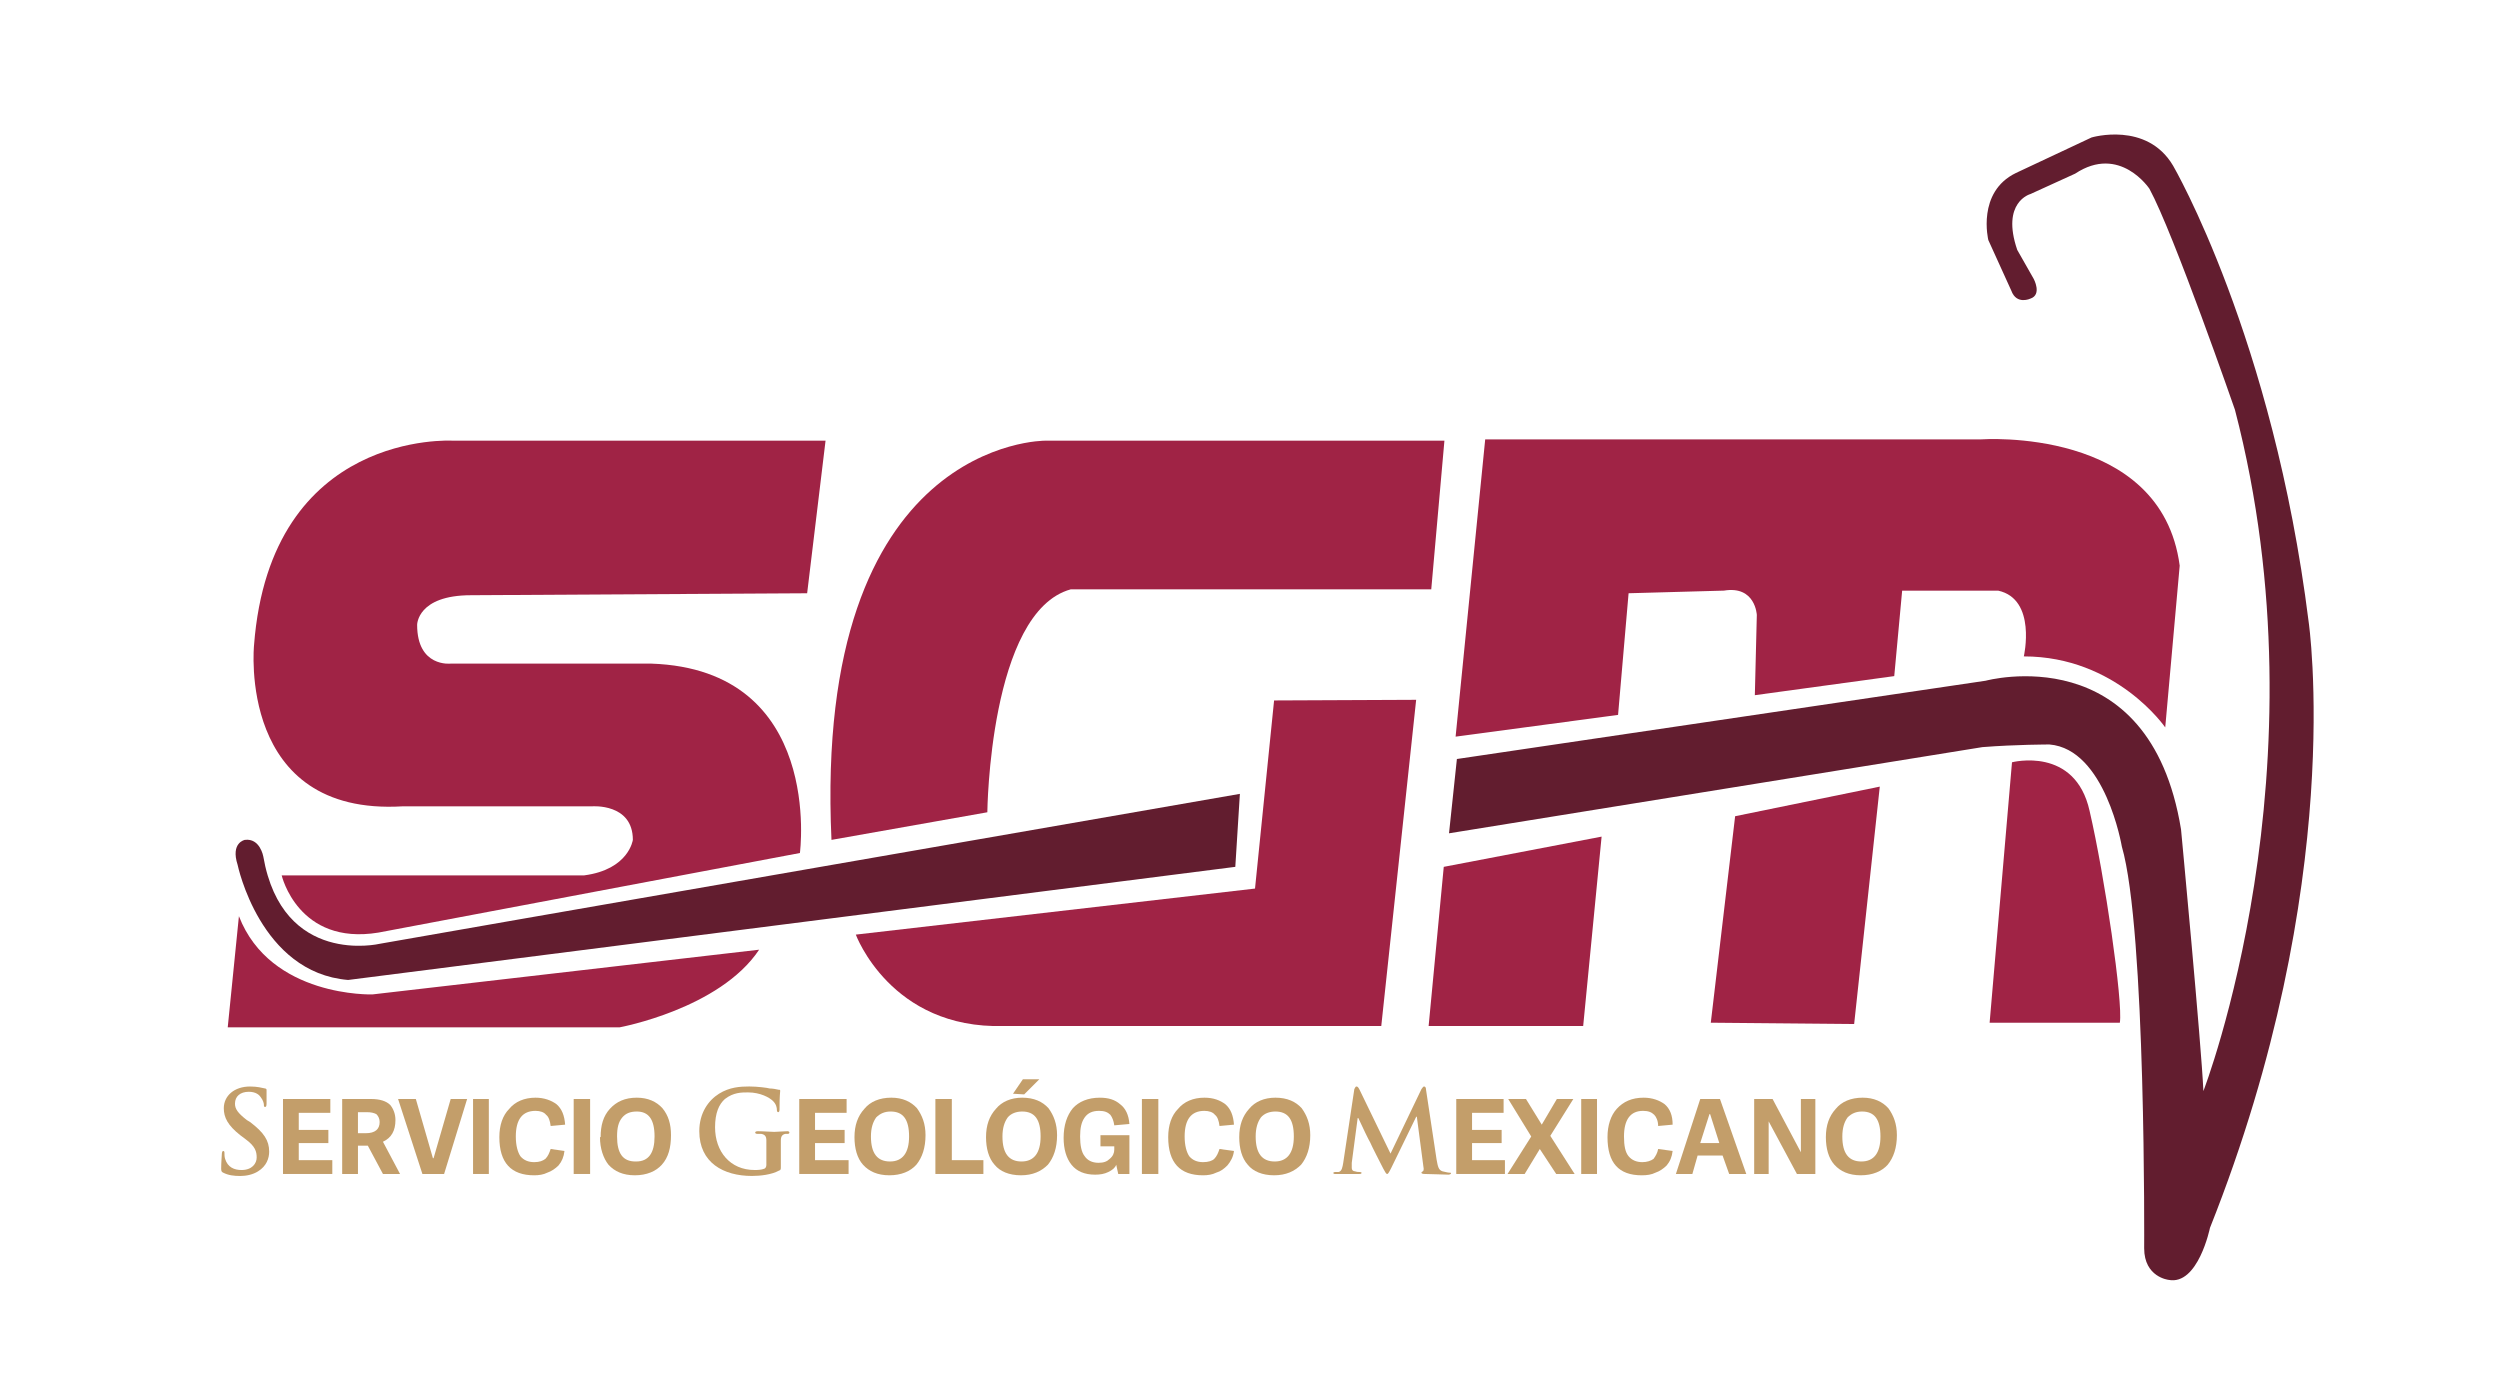 <?xml version="1.0" encoding="utf-8"?>
<!-- Generator: Adobe Illustrator 16.0.0, SVG Export Plug-In . SVG Version: 6.00 Build 0)  -->
<!DOCTYPE svg PUBLIC "-//W3C//DTD SVG 1.1//EN" "http://www.w3.org/Graphics/SVG/1.1/DTD/svg11.dtd">
<svg version="1.1" id="Capa_1" xmlns="http://www.w3.org/2000/svg" xmlns:xlink="http://www.w3.org/1999/xlink" x="0px" y="0px"
	 width="173px" height="95px" viewBox="0 0 173 95" enable-background="new 0 0 173 95" xml:space="preserve">
<g>
	<path fill-rule="evenodd" clip-rule="evenodd" fill="#A02345" d="M55.854,41.054l1.274-10.559H31.324
		c0,0-12.606-0.774-13.745,14.153c0,0-1.183,11.834,10.286,11.15h13.107c0,0,2.822-0.228,2.822,2.321c0,0-0.273,2.048-3.368,2.457
		H19.492c0,0,1.137,4.869,6.689,3.96l29.173-5.508c0,0,1.684-12.696-10.286-13.106h-13.88c0,0-2.322,0.273-2.322-2.685
		c0,0,0-2.048,3.732-2.048L55.854,41.054z"/>
	<path fill-rule="evenodd" clip-rule="evenodd" fill="#A02345" d="M16.533,63.399l-0.774,7.691h27.125c0,0,6.917-1.273,9.648-5.371
		l-26.76,3.095C25.772,68.814,18.718,69.043,16.533,63.399L16.533,63.399z"/>
	<path fill-rule="evenodd" clip-rule="evenodd" fill="#A02345" d="M99.043,40.78l0.911-10.285H72.329
		c0,0-16.065-0.137-14.791,27.625l10.786-1.911c0,0,0.136-13.881,5.779-15.429H99.043z"/>
	<path fill-rule="evenodd" clip-rule="evenodd" fill="#A02345" d="M88.167,48.471l-1.32,13.018l-27.625,3.186
		c0,0,2.412,6.554,10.24,6.325h26.122l2.414-22.573L88.167,48.471z"/>
	<path fill-rule="evenodd" clip-rule="evenodd" fill="#621D2F" d="M85.8,54.935c0,0-57.797,10.058-59.527,10.376
		c0,0-6.736,1.594-8.055-6.052c0,0-0.228-1.275-1.274-1.139c0,0-1.001,0.182-0.5,1.729c0,0,1.547,7.463,7.646,7.965l61.393-7.828
		L85.8,54.935z"/>
	<path fill-rule="evenodd" clip-rule="evenodd" fill="#A02345" d="M100.728,50.976l2.048-20.571h34.315
		c0,0,12.471-0.91,13.744,8.738l-1.001,11.194c0,0-3.368-4.914-9.785-4.914c0,0,0.91-3.96-1.776-4.551h-6.644l-0.547,5.915
		l-9.647,1.32l0.137-5.552c0,0-0.092-2.048-2.275-1.684l-6.599,0.182l-0.728,8.418L100.728,50.976z"/>
	<polygon fill-rule="evenodd" clip-rule="evenodd" fill="#A02345" points="99.908,59.986 98.861,70.999 109.556,70.999 
		110.831,57.894 	"/>
	<polygon fill-rule="evenodd" clip-rule="evenodd" fill="#A02345" points="118.387,70.771 120.071,56.482 130.081,54.434 
		128.307,70.862 	"/>
	<path fill-rule="evenodd" clip-rule="evenodd" fill="#A02345" d="M137.682,70.771l1.548-18.021c0,0,4.369-1.139,5.37,3.367
		c1.047,4.506,2.321,13.242,2.093,14.654H137.682z"/>
	<path fill-rule="evenodd" clip-rule="evenodd" fill="#621D2F" d="M100.272,57.665l0.545-5.142l36.592-5.417
		c0,0,11.331-3.095,13.518,10.285c0,0,1.41,14.927,1.548,18.112c0,0,8.646-22.345,2.183-47.147c0,0-4.232-12.198-5.917-15.292
		c0,0-2.048-3.095-5.142-1.047l-3.094,1.411c0,0-2.05,0.546-0.911,3.868l1.138,2.002c0,0,0.591,1.092-0.227,1.366
		c0,0-0.957,0.455-1.321-0.547l-1.592-3.504c0,0-0.82-3.322,1.91-4.642l5.234-2.458c0,0,3.822-1.138,5.643,1.957
		c0,0,6.918,11.878,9.376,31.539c0,0,2.684,18.068-6.826,41.96c0,0-0.82,4.005-2.868,3.597c0,0-1.685-0.183-1.685-2.185
		c0,0,0.137-22.027-1.547-27.808c0,0-1.137-6.736-5.006-7.055c0,0-2.321,0-4.641,0.183L100.272,57.665z"/>
	<path fill-rule="evenodd" clip-rule="evenodd" fill="#C39E6A" d="M15.441,81.147c-0.091-0.045-0.136-0.091-0.136-0.272
		c0-0.409,0.045-0.91,0.045-1c0-0.137,0.045-0.229,0.091-0.229c0.091,0,0.091,0.092,0.091,0.137c0,0.092,0,0.273,0.045,0.41
		c0.182,0.591,0.638,0.772,1.138,0.772c0.728,0,1.047-0.454,1.047-0.864c0-0.409-0.091-0.774-0.773-1.273l-0.365-0.274
		c-0.864-0.682-1.137-1.229-1.137-1.864c0-0.866,0.729-1.504,1.82-1.504c0.501,0,0.82,0.092,1.047,0.138
		c0.046,0,0.092,0.045,0.092,0.091c0,0.09,0,0.318,0,0.956c0,0.183-0.046,0.228-0.092,0.228c-0.091,0-0.091-0.045-0.091-0.137
		c0-0.091-0.045-0.318-0.227-0.547c-0.091-0.136-0.318-0.364-0.819-0.364c-0.592,0-0.956,0.319-0.956,0.82
		c0,0.363,0.183,0.638,0.819,1.137l0.227,0.136c0.956,0.73,1.32,1.275,1.32,2.05c0,0.455-0.181,1-0.773,1.364
		c-0.365,0.229-0.819,0.32-1.229,0.32C16.169,81.377,15.805,81.331,15.441,81.147L15.441,81.147z"/>
	<polygon fill-rule="evenodd" clip-rule="evenodd" fill="#C39E6A" points="20.674,80.283 22.996,80.283 22.996,81.239 
		19.583,81.239 19.583,76.051 22.859,76.051 22.859,77.008 20.674,77.008 20.674,78.19 22.723,78.19 22.723,79.101 20.674,79.101 	
		"/>
	<path fill-rule="evenodd" clip-rule="evenodd" fill="#C39E6A" d="M27.683,81.239H26.5l-1.046-1.957h-0.683v1.957h-1.092v-5.188
		h2.002c0.592,0,1.046,0.138,1.32,0.41c0.228,0.272,0.364,0.637,0.364,1.046c0,0.729-0.272,1.229-0.865,1.502L27.683,81.239z
		 M25.317,78.418c0.636,0,0.955-0.273,0.955-0.775c0-0.227-0.091-0.408-0.228-0.545c-0.182-0.09-0.364-0.136-0.682-0.136h-0.592
		v1.456H25.317L25.317,78.418z"/>
	<polygon fill-rule="evenodd" clip-rule="evenodd" fill="#C39E6A" points="29.23,81.239 27.547,76.051 28.776,76.051 29.958,80.147 
		30.004,80.147 31.188,76.051 32.325,76.051 30.732,81.239 	"/>
	<rect x="32.735" y="76.051" fill-rule="evenodd" clip-rule="evenodd" fill="#C39E6A" width="1.092" height="5.188"/>
	<path fill-rule="evenodd" clip-rule="evenodd" fill="#C39E6A" d="M36.967,81.331c-1.593,0-2.412-0.865-2.412-2.64
		c0-0.819,0.228-1.503,0.683-1.958c0.41-0.499,1.047-0.774,1.82-0.774c0.592,0,1.093,0.184,1.457,0.456
		c0.364,0.318,0.546,0.773,0.592,1.411l-1.001,0.092c-0.045-0.365-0.137-0.638-0.318-0.774c-0.137-0.182-0.41-0.273-0.729-0.273
		c-0.91,0-1.365,0.592-1.365,1.775c0,0.637,0.136,1.093,0.318,1.365c0.228,0.272,0.546,0.409,0.955,0.409
		c0.365,0,0.592-0.091,0.774-0.227c0.182-0.183,0.274-0.41,0.364-0.683l0.956,0.136c-0.045,0.41-0.182,0.729-0.41,1.001
		c-0.228,0.228-0.5,0.409-0.774,0.5C37.604,81.286,37.286,81.331,36.967,81.331L36.967,81.331z"/>
	<rect x="39.699" y="76.051" fill-rule="evenodd" clip-rule="evenodd" fill="#C39E6A" width="1.137" height="5.188"/>
	<path fill-rule="evenodd" clip-rule="evenodd" fill="#C39E6A" d="M41.564,78.691c0-0.819,0.182-1.457,0.638-1.958
		c0.455-0.499,1.046-0.774,1.865-0.774c0.774,0,1.365,0.275,1.775,0.73c0.41,0.499,0.591,1.09,0.591,1.864
		c0,0.865-0.182,1.548-0.636,2.048c-0.41,0.455-1.048,0.729-1.866,0.729c-0.819,0-1.411-0.274-1.821-0.729
		c-0.364-0.454-0.591-1.139-0.591-1.91H41.564z M44.022,80.375c0.865,0,1.273-0.592,1.273-1.729c0-1.184-0.409-1.729-1.229-1.729
		c-0.456,0-0.774,0.136-1.002,0.408c-0.272,0.318-0.363,0.73-0.363,1.321c0,1.184,0.41,1.729,1.275,1.729H44.022L44.022,80.375z"/>
	<path fill-rule="evenodd" clip-rule="evenodd" fill="#C39E6A" d="M54.034,80.738c0,0.183,0,0.228-0.136,0.272
		c-0.501,0.275-1.274,0.366-1.866,0.366c-1.957,0-3.641-0.911-3.641-3.096c0-1.273,0.638-2.139,1.365-2.595
		c0.728-0.455,1.457-0.501,2.094-0.501c0.546,0,1.274,0.092,1.41,0.138c0.183,0,0.456,0.045,0.638,0.091c0.09,0,0.09,0,0.09,0.09
		c0,0.092-0.045,0.274-0.045,1.275c0,0.137-0.045,0.183-0.091,0.183c-0.045,0-0.091-0.046-0.091-0.137
		c0-0.182-0.045-0.41-0.273-0.637c-0.228-0.229-0.865-0.593-1.729-0.593c-0.456,0-1.001,0-1.593,0.455
		c-0.41,0.364-0.684,0.957-0.684,1.958c0,1.684,1.047,2.957,2.731,2.957c0.182,0,0.456,0,0.683-0.091
		c0.091-0.046,0.136-0.137,0.136-0.273v-0.772c0-0.366,0-0.685,0-0.911c0-0.272-0.091-0.409-0.363-0.455c-0.046,0-0.182,0-0.273,0
		c-0.091,0-0.137-0.045-0.137-0.09c0-0.046,0.046-0.092,0.183-0.092c0.409,0,0.865,0.046,1.138,0.046
		c0.227,0,0.637-0.046,0.91-0.046c0.091,0,0.136,0.046,0.136,0.092c0,0.045-0.045,0.09-0.091,0.09c-0.045,0-0.09,0-0.182,0
		c-0.227,0.046-0.319,0.183-0.319,0.455c0,0.227,0,0.545,0,0.957V80.738L54.034,80.738z"/>
	<polygon fill-rule="evenodd" clip-rule="evenodd" fill="#C39E6A" points="56.4,80.283 58.722,80.283 58.722,81.239 55.308,81.239 
		55.308,76.051 58.585,76.051 58.585,77.008 56.4,77.008 56.4,78.19 58.448,78.19 58.448,79.101 56.4,79.101 	"/>
	<path fill-rule="evenodd" clip-rule="evenodd" fill="#C39E6A" d="M59.13,78.691c0-0.819,0.228-1.457,0.683-1.958
		c0.41-0.499,1.047-0.774,1.866-0.774c0.774,0,1.366,0.275,1.775,0.73c0.365,0.499,0.592,1.09,0.592,1.864
		c0,0.865-0.227,1.548-0.637,2.048c-0.409,0.455-1.046,0.729-1.866,0.729c-0.82,0-1.411-0.274-1.821-0.729
		C59.313,80.147,59.13,79.463,59.13,78.691L59.13,78.691z M61.588,80.375c0.865,0,1.32-0.592,1.32-1.729
		c0-1.184-0.41-1.729-1.274-1.729c-0.41,0-0.728,0.136-1.001,0.408c-0.227,0.318-0.364,0.73-0.364,1.321
		C60.269,79.829,60.723,80.375,61.588,80.375L61.588,80.375L61.588,80.375z"/>
	<polygon fill-rule="evenodd" clip-rule="evenodd" fill="#C39E6A" points="65.866,80.283 68.051,80.283 68.051,81.239 
		64.729,81.239 64.729,76.051 65.866,76.051 	"/>
	<path fill-rule="evenodd" clip-rule="evenodd" fill="#C39E6A" d="M68.233,78.691c0-0.819,0.228-1.457,0.683-1.958
		c0.41-0.499,1.047-0.774,1.82-0.774c0.82,0,1.411,0.275,1.821,0.73c0.364,0.499,0.592,1.09,0.592,1.864
		c0,0.865-0.228,1.548-0.638,2.048c-0.455,0.455-1.046,0.729-1.865,0.729c-0.82,0-1.457-0.274-1.821-0.729
		C68.415,80.147,68.233,79.463,68.233,78.691L68.233,78.691z M70.69,80.375c0.865,0,1.32-0.592,1.32-1.729
		c0-1.184-0.41-1.729-1.275-1.729c-0.409,0-0.773,0.136-1,0.408c-0.228,0.318-0.365,0.73-0.365,1.321
		C69.37,79.829,69.826,80.375,70.69,80.375L70.69,80.375L70.69,80.375z M70.873,75.732l-0.773-0.046l0.683-1h1.137L70.873,75.732z"
		/>
	<path fill-rule="evenodd" clip-rule="evenodd" fill="#C39E6A" d="M77.244,80.602c-0.091,0.228-0.273,0.364-0.547,0.501
		c-0.272,0.137-0.591,0.184-0.91,0.184c-0.728,0-1.274-0.229-1.638-0.685c-0.363-0.454-0.546-1.091-0.546-1.865
		c0-0.864,0.228-1.548,0.638-2.047c0.41-0.455,1.046-0.73,1.866-0.73c0.591,0,1.047,0.137,1.411,0.456
		c0.364,0.274,0.592,0.729,0.637,1.364l-1.047,0.093c-0.045-0.319-0.137-0.548-0.272-0.729c-0.183-0.182-0.41-0.273-0.774-0.273
		c-0.455,0-0.773,0.138-1.001,0.454c-0.227,0.318-0.318,0.73-0.318,1.321s0.091,1.093,0.318,1.365
		c0.182,0.272,0.5,0.455,0.955,0.455c0.365,0,0.593-0.091,0.774-0.272c0.228-0.183,0.318-0.41,0.318-0.639v-0.228h-0.956v-0.773
		h2.003v2.686h-0.773L77.244,80.602z"/>
	<rect x="79.02" y="76.051" fill-rule="evenodd" clip-rule="evenodd" fill="#C39E6A" width="1.137" height="5.188"/>
	<path fill-rule="evenodd" clip-rule="evenodd" fill="#C39E6A" d="M83.252,81.331c-1.593,0-2.412-0.865-2.412-2.64
		c0-0.819,0.227-1.503,0.683-1.958c0.409-0.499,1.047-0.774,1.82-0.774c0.637,0,1.092,0.184,1.456,0.456
		c0.364,0.318,0.546,0.773,0.592,1.411l-1.001,0.092c-0.046-0.365-0.137-0.638-0.318-0.774c-0.137-0.182-0.41-0.273-0.729-0.273
		c-0.91,0-1.366,0.592-1.366,1.775c0,0.637,0.137,1.093,0.319,1.365c0.228,0.272,0.546,0.409,0.956,0.409
		c0.363,0,0.637-0.091,0.773-0.227c0.182-0.183,0.272-0.41,0.364-0.683l1.001,0.136c-0.046,0.41-0.228,0.729-0.455,1.001
		c-0.228,0.228-0.455,0.409-0.773,0.5C83.889,81.286,83.569,81.331,83.252,81.331L83.252,81.331z"/>
	<path fill-rule="evenodd" clip-rule="evenodd" fill="#C39E6A" d="M85.755,78.691c0-0.819,0.228-1.457,0.683-1.958
		c0.409-0.499,1.047-0.774,1.82-0.774c0.818,0,1.411,0.275,1.82,0.73c0.364,0.499,0.592,1.09,0.592,1.864
		c0,0.865-0.228,1.548-0.637,2.048c-0.455,0.455-1.048,0.729-1.866,0.729c-0.819,0-1.457-0.274-1.821-0.729
		C85.938,80.147,85.755,79.463,85.755,78.691L85.755,78.691z M88.213,80.375c0.863,0,1.32-0.592,1.32-1.729
		c0-1.184-0.411-1.729-1.275-1.729c-0.409,0-0.773,0.136-1.002,0.408c-0.228,0.318-0.363,0.73-0.363,1.321
		C86.893,79.829,87.348,80.375,88.213,80.375L88.213,80.375L88.213,80.375z"/>
	<path fill-rule="evenodd" clip-rule="evenodd" fill="#C39E6A" d="M93.719,75.368c0.046-0.091,0.091-0.183,0.137-0.183
		c0.091,0,0.136,0.046,0.228,0.229l2.14,4.415l2.139-4.461c0.091-0.137,0.137-0.183,0.183-0.183c0.09,0,0.136,0.092,0.136,0.229
		l0.729,4.823c0.09,0.501,0.136,0.729,0.41,0.819c0.228,0.046,0.364,0.091,0.454,0.091c0.091,0,0.137,0,0.137,0.046
		s-0.091,0.093-0.183,0.093c-0.227,0-1.319-0.047-1.638-0.047c-0.183,0-0.228-0.046-0.228-0.092c0-0.045,0.045-0.045,0.091-0.091
		c0.046,0,0.092-0.136,0.046-0.318l-0.455-3.458h-0.045l-1.729,3.549c-0.184,0.364-0.229,0.41-0.274,0.41
		c-0.091,0-0.137-0.137-0.272-0.364c-0.183-0.363-0.819-1.593-0.909-1.82c-0.092-0.137-0.548-1.092-0.821-1.685h-0.045l-0.409,3.096
		c0,0.136,0,0.227,0,0.363s0.091,0.228,0.228,0.228c0.136,0.046,0.227,0.046,0.318,0.046c0.091,0,0.136,0.045,0.136,0.045
		c0,0.092-0.091,0.092-0.182,0.092c-0.364,0-0.682,0-0.864,0c-0.136,0-0.502,0-0.774,0c-0.091,0-0.136,0-0.136-0.092
		c0,0,0.045-0.045,0.136-0.045c0.046,0,0.092,0,0.228,0c0.229-0.046,0.274-0.364,0.32-0.637L93.719,75.368z"/>
	<polygon fill-rule="evenodd" clip-rule="evenodd" fill="#C39E6A" points="101.866,80.283 104.141,80.283 104.141,81.239 
		100.773,81.239 100.773,76.051 104.049,76.051 104.049,77.008 101.866,77.008 101.866,78.19 103.913,78.19 103.913,79.101 
		101.866,79.101 101.866,80.283 	"/>
	<polygon fill-rule="evenodd" clip-rule="evenodd" fill="#C39E6A" points="107.281,78.6 108.965,81.239 107.689,81.239 
		106.554,79.511 105.507,81.239 104.322,81.239 105.961,78.646 104.368,76.051 105.597,76.051 106.689,77.826 107.735,76.051 
		108.874,76.051 	"/>
	<rect x="109.42" y="76.051" fill-rule="evenodd" clip-rule="evenodd" fill="#C39E6A" width="1.093" height="5.188"/>
	<path fill-rule="evenodd" clip-rule="evenodd" fill="#C39E6A" d="M113.607,81.331c-1.593,0-2.368-0.865-2.368-2.64
		c0-0.819,0.229-1.503,0.639-1.958c0.455-0.499,1.046-0.774,1.866-0.774c0.591,0,1.092,0.184,1.456,0.456
		c0.364,0.318,0.546,0.773,0.546,1.411l-1.002,0.092c0-0.365-0.137-0.638-0.272-0.774c-0.183-0.182-0.409-0.273-0.773-0.273
		c-0.865,0-1.319,0.592-1.319,1.775c0,0.637,0.09,1.093,0.318,1.365c0.227,0.272,0.546,0.409,0.955,0.409
		c0.318,0,0.592-0.091,0.773-0.227c0.136-0.183,0.273-0.41,0.318-0.683l1.002,0.136c-0.046,0.41-0.182,0.729-0.41,1.001
		c-0.227,0.228-0.5,0.409-0.774,0.5C114.289,81.286,113.971,81.331,113.607,81.331L113.607,81.331z"/>
	<path fill-rule="evenodd" clip-rule="evenodd" fill="#C39E6A" d="M119.022,76.051l1.82,5.188h-1.184l-0.454-1.274h-1.73
		l-0.362,1.274h-1.14l1.685-5.188H119.022z M118.341,77.098h-0.047l-0.637,2.003h1.32L118.341,77.098z"/>
	<polygon fill-rule="evenodd" clip-rule="evenodd" fill="#C39E6A" points="124.347,81.239 122.391,77.599 122.391,81.239 
		121.389,81.239 121.389,76.051 122.663,76.051 124.621,79.738 124.621,76.051 125.622,76.051 125.622,81.239 	"/>
	<path fill-rule="evenodd" clip-rule="evenodd" fill="#C39E6A" d="M126.35,78.691c0-0.819,0.228-1.457,0.684-1.958
		c0.409-0.499,1.046-0.774,1.866-0.774c0.773,0,1.365,0.275,1.774,0.73c0.364,0.499,0.591,1.09,0.591,1.864
		c0,0.865-0.227,1.548-0.637,2.048c-0.409,0.455-1.047,0.729-1.865,0.729c-0.82,0-1.411-0.274-1.82-0.729
		C126.531,80.147,126.35,79.463,126.35,78.691L126.35,78.691z M128.808,80.375c0.865,0,1.319-0.592,1.319-1.729
		c0-1.184-0.41-1.729-1.273-1.729c-0.409,0-0.729,0.136-1.001,0.408c-0.229,0.318-0.364,0.73-0.364,1.321
		C127.488,79.829,127.942,80.375,128.808,80.375L128.808,80.375L128.808,80.375z"/>
</g>
</svg>
